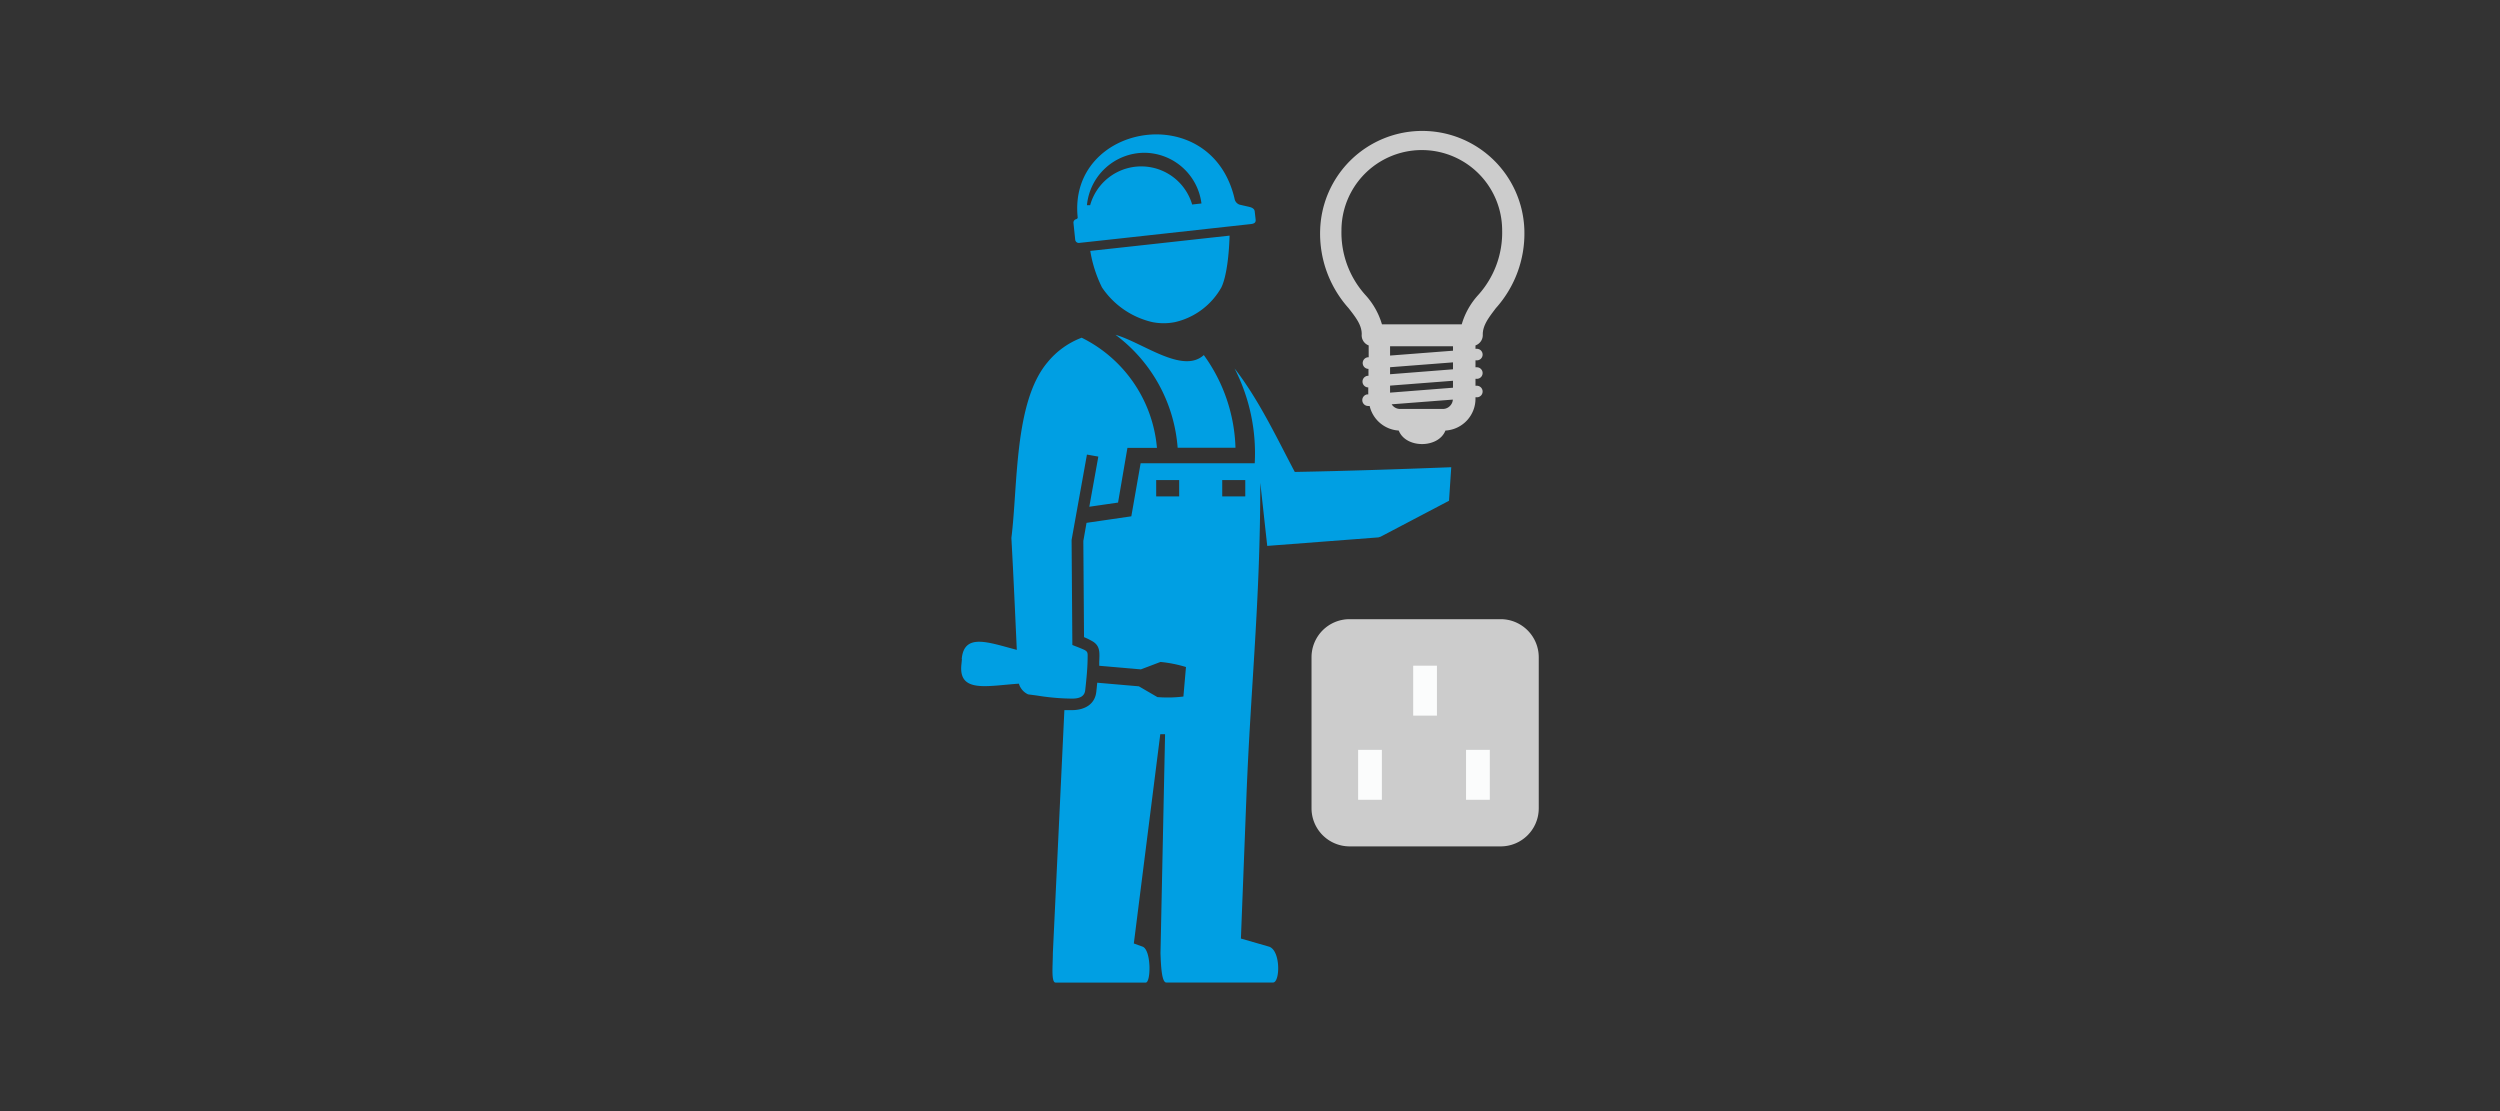 <svg id="Layer_1" data-name="Layer 1" xmlns="http://www.w3.org/2000/svg" viewBox="0 0 360 160"><rect x="0" y="0" width="360" height="160" fill="#333333" stroke="none"/><defs><style>.cls-1{fill:#009fe3;}.cls-1,.cls-2{fill-rule:evenodd;}.cls-2{fill:#ccc;}.cls-3{fill:#fbfcfc;}</style></defs><title>lighting_control_logo_3</title><path class="cls-1" d="M164.78,22a8.34,8.34,0,0,0-8.26,7.55l.46,0a7.64,7.64,0,0,1,14.69-.1l1.34-.15A8.34,8.34,0,0,0,164.78,22Zm34,55.3,9.88-5.19.32-4.83c-7.54.29-15,.54-22.53.68-2.54-4.79-5.17-10.41-8.67-14.9a26.77,26.77,0,0,1,2.9,13.65H164.25l-1.34,7.64-6.45.94L156,77.9l.1,13.85a9.62,9.62,0,0,1,1.29.64c1.09.69.94,1.7.9,2.92l0,.56,6,.52,2.82-1.07a18.76,18.76,0,0,1,3.67.73l-.37,4.25a18.26,18.26,0,0,1-3.75.08L164,98.83l-6-.52c-.05.56-.1,1-.13,1.29-.2,1.88-1.75,2.65-3.49,2.66-.34,0-.71,0-1.11,0l-1.66,35c0,1.71-.27,4.23.39,4.23h13c.74-.06.79-4.6-.43-5.16l-1.3-.47,3.81-30.14h.69l-.66,31.53c.06,1.71.16,4.23.83,4.23l15.4,0c1-.06,1.09-4.6-.59-5.16l-4.06-1.17.79-20.36c.64-16.36,2-28.08,2-45.28l1,9.1,15.94-1.22a.77.77,0,0,0,.31-.09Zm-60.29,17.6c.33-3.8,3.84-2.39,7.93-1.32-.25-5.42-.46-10.29-.78-16.11.95-7.58.38-19.55,5.18-25.27a11.68,11.68,0,0,1,4.94-3.57,19.58,19.58,0,0,1,10.84,15.86h-4.25L161,72.37l-4.14.6,1.3-7.22-1.64-.29-2.21,12.29.11,15.13c.58.23,1.16.44,1.72.7.41.22.5.37.48.91,0,1.64-.17,3.29-.35,4.91-.11,1-1,1.2-1.91,1.2a32.31,32.31,0,0,1-4.57-.37c-.76-.12-1.39-.19-1.74-.24a2.45,2.45,0,0,1-1.33-1.54c-4.49.29-8.64,1.38-8.29-2.64l.09-.93Zm41.6-62.63c-8.23.9-16.46,1.82-24.69,2.71a.52.52,0,0,1-.57-.46l-.25-2.4a.51.51,0,0,1,.36-.55c.15-.05.24-.12.25-.24-1.44-13.56,19.36-17.18,22.62-2.57a1.09,1.09,0,0,0,.69.71l1.35.31c.4.09.79.26.83.67l.13,1.16c.06.51-.29.61-.72.66ZM157,36.13a18.61,18.61,0,0,0,1.68,5.25,12,12,0,0,0,7.24,5,8.33,8.33,0,0,0,3.3,0,10.3,10.3,0,0,0,6.66-5c.74-1.54,1.1-4.65,1.18-7.45-6.69.73-13.37,1.48-20.06,2.2Zm16.35,15a23.92,23.92,0,0,1,4.56,13.34h-8.33a22.35,22.35,0,0,0-8.95-16.26c3.95,1.13,9.66,5.7,12.72,2.92Zm-3.55,18v2.35h-3.31V69.13Zm9.52,0v2.35H176V69.13Z"/><path class="cls-2" d="M199,46.7h11.49a10.67,10.67,0,0,1,2.39-4.24,13.41,13.41,0,0,0,3.43-9.28,11.57,11.57,0,0,0-23.14,0,13.41,13.41,0,0,0,3.43,9.28A10.69,10.69,0,0,1,199,46.7Zm-2,11.76a.84.84,0,0,1-.12-1.67h.15v-1h0a.84.84,0,0,1-.12-1.67h.15v-1h0a.84.84,0,0,1-.12-1.67h.15V49.74a1.55,1.55,0,0,1-1-1.62c0-1.34-.88-2.44-1.89-3.74a16.09,16.09,0,0,1-4.1-11.2,14.71,14.71,0,0,1,29.41,0,16.09,16.09,0,0,1-4.11,11.2c-1,1.33-1.91,2.46-1.88,3.85a1.57,1.57,0,0,1-1.05,1.51v.49h.13a.83.83,0,0,1,.13,1.66l-.26,0v1h.13a.83.83,0,0,1,.13,1.66l-.26,0v1h.13a.83.83,0,0,1,.13,1.66l-.26,0v.16A4.59,4.59,0,0,1,208.14,62c-1,2.58-5.7,2.61-6.72,0a4.59,4.59,0,0,1-4.19-3.54Zm3.17-1.92,9.06-.71v-1l-9.06.7v1Zm9.06,1-8.83.68a1.12,1.12,0,0,0,.19.24,1.44,1.44,0,0,0,1,.43h6.2a1.44,1.44,0,0,0,1-.43,1.41,1.41,0,0,0,.42-.92Zm-9.06-3.65,9.06-.71v-1l-9.06.7v1Zm0-2.69,9.06-.7v-.64h-9.06Z"/><path class="cls-2" d="M194.32,89.16a5.48,5.48,0,0,0-5.46,5.46v21.79a5.49,5.49,0,0,0,5.46,5.47h21.79a5.48,5.48,0,0,0,5.47-5.47V94.62a5.49,5.49,0,0,0-5.47-5.46Z"/><rect class="cls-3" x="203.5" y="95.86" width="3.42" height="7.19"/><rect class="cls-3" x="195.57" y="107.98" width="3.42" height="7.19"/><rect class="cls-3" x="211.11" y="107.98" width="3.42" height="7.19"/></svg>